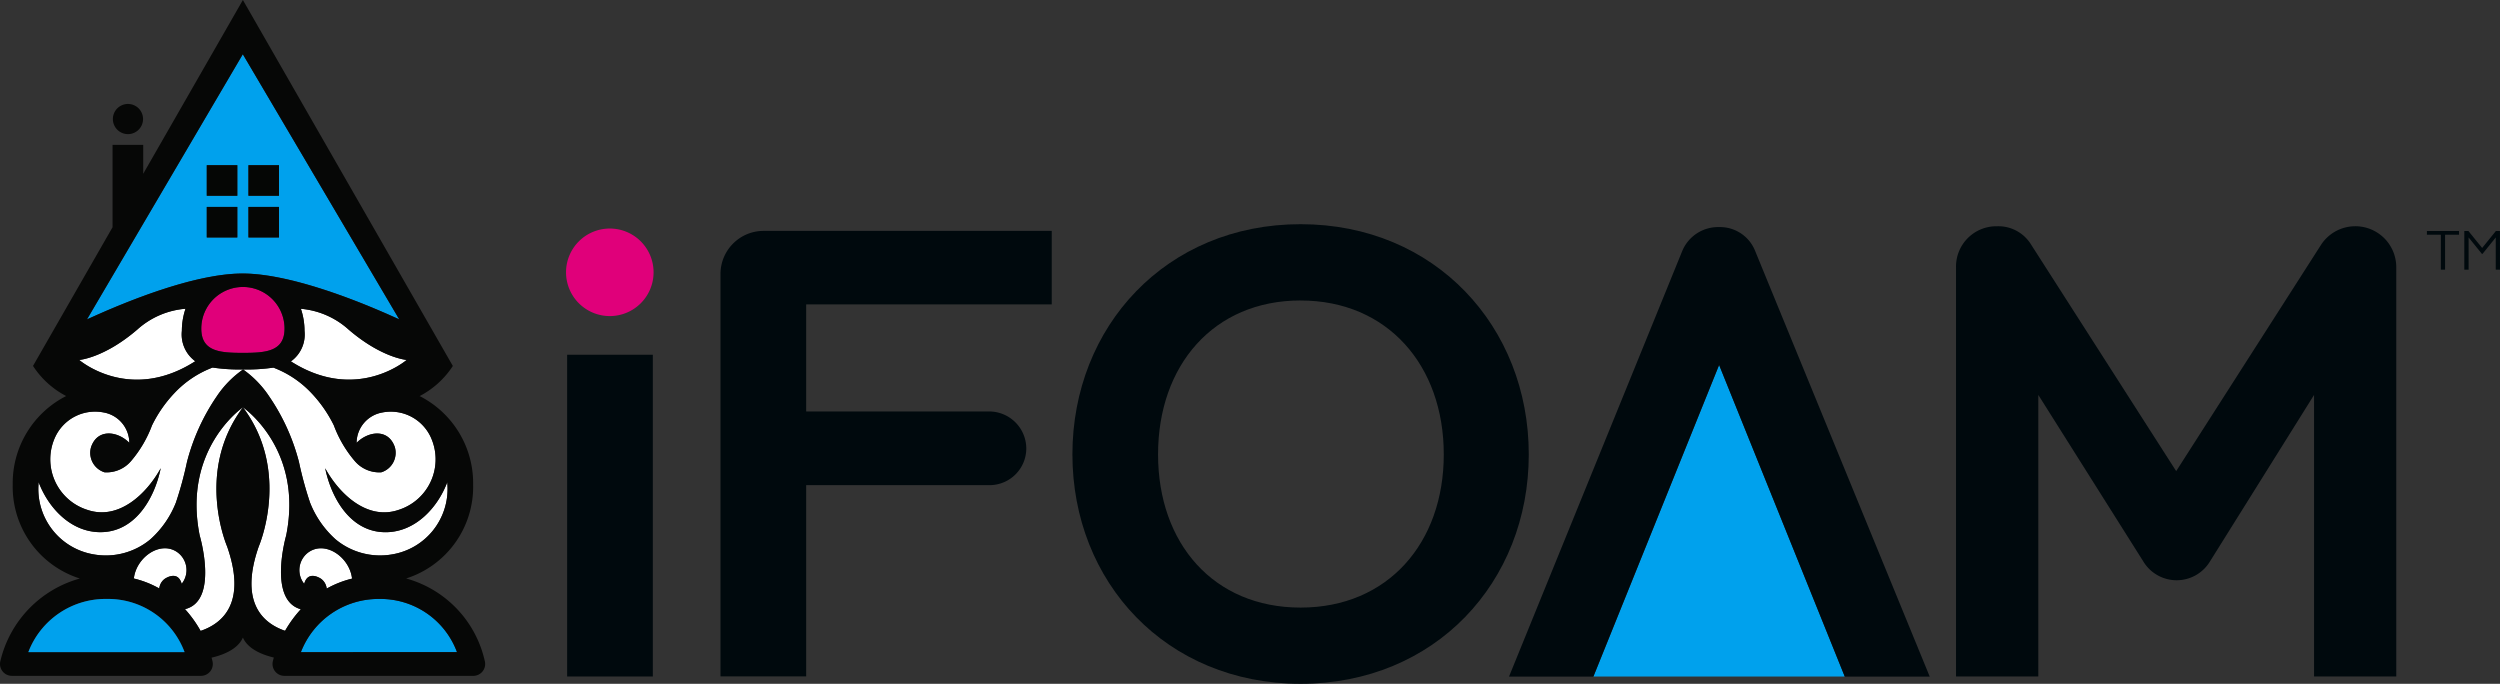 <svg id="Component_1" data-name="Component 1" xmlns="http://www.w3.org/2000/svg" xmlns:xlink="http://www.w3.org/1999/xlink" width="232" height="63.459" viewBox="0 0 232 63.459">
  <rect x="0" y="0" width="232" height="63.459" fill="#333333" stroke="none"/>
  <defs>
    <clipPath id="clip-path">
      <rect id="Rectangle_1240" data-name="Rectangle 1240" width="232" height="63.459" fill="none"/>
    </clipPath>
  </defs>
  <g id="Group_7527" data-name="Group 7527">
    <path id="Path_1298" data-name="Path 1298" d="M22.712,34.521h0Z" transform="translate(-0.156 -0.237)" fill="#fff"/>
    <g id="Group_7526" data-name="Group 7526">
      <g id="Group_7525" data-name="Group 7525" clip-path="url(#clip-path)">
        <path id="Path_1299" data-name="Path 1299" d="M22.7,38.052l0,0h0l0,0" transform="translate(-0.156 -0.262)" fill="#fff"/>
        <path id="Path_1300" data-name="Path 1300" d="M41.663,44.979c-.895,2.367-2.93,4.566-5.593,4.641-3.305.092-5.147-3.075-5.738-5.935,1.3,2.378,3.892,4.862,6.806,3.869a4.922,4.922,0,0,0,2.981-6.776,4.082,4.082,0,0,0-4.482-2.267,2.883,2.883,0,0,0-2.391,2.82c1.066-1.081,2.953-1.362,3.552.4a1.893,1.893,0,0,1-1.251,2.333,2.978,2.978,0,0,1-2.469-1.054,10.99,10.99,0,0,1-1.931-3.292A12.038,12.038,0,0,0,29.02,36.67a9.431,9.431,0,0,0-3.49-2.319,16.918,16.918,0,0,1-2.8.169h-.015A9.436,9.436,0,0,1,25.123,37,19.335,19.335,0,0,1,27.9,43.1a33.994,33.994,0,0,0,1.024,3.76A9.013,9.013,0,0,0,31.3,50.285a6.457,6.457,0,0,0,5.3,1.386A6.158,6.158,0,0,0,41.683,45.3c0-.105-.012-.211-.02-.318" transform="translate(-0.156 -0.236)" fill="#fff"/>
        <path id="Path_1301" data-name="Path 1301" d="M37.928,33.6s-2.306-.175-5.382-2.812a7.6,7.6,0,0,0-4.436-1.935,6.434,6.434,0,0,1,.338,2.051,3.063,3.063,0,0,1-1.265,2.829c6.091,3.889,10.746-.134,10.746-.134" transform="translate(-0.187 -0.199)" fill="#fff"/>
        <path id="Path_1302" data-name="Path 1302" d="M19.755,34.344a9.444,9.444,0,0,0-3.5,2.325,12,12,0,0,0-2.126,3.05,11.006,11.006,0,0,1-1.931,3.291,2.979,2.979,0,0,1-2.469,1.055,1.893,1.893,0,0,1-1.251-2.333c.6-1.764,2.487-1.483,3.551-.4a2.882,2.882,0,0,0-2.39-2.82,4.085,4.085,0,0,0-4.483,2.267,4.921,4.921,0,0,0,2.981,6.776c2.915.993,5.5-1.492,6.806-3.868-.59,2.86-2.432,6.026-5.737,5.934-2.664-.074-4.7-2.274-5.593-4.64-.009.107-.015.212-.02.318a6.158,6.158,0,0,0,5.085,6.375,6.455,6.455,0,0,0,5.3-1.387,8.976,8.976,0,0,0,2.375-3.421,33.836,33.836,0,0,0,1.024-3.76A19.327,19.327,0,0,1,20.147,37a9.37,9.37,0,0,1,2.433-2.48h0a16.767,16.767,0,0,1-2.823-.176" transform="translate(-0.025 -0.236)" fill="#fff"/>
        <path id="Path_1303" data-name="Path 1303" d="M18.172,33.718A3.075,3.075,0,0,1,16.927,30.9a6.481,6.481,0,0,1,.339-2.054,7.583,7.583,0,0,0-4.484,1.938C9.707,33.425,7.4,33.6,7.4,33.6s4.669,4.036,10.772.119" transform="translate(-0.051 -0.199)" fill="#fff"/>
        <path id="Path_1304" data-name="Path 1304" d="M22.706,38.052l0,0h0l0,0" transform="translate(-0.156 -0.262)" fill="#fff"/>
        <path id="Path_1305" data-name="Path 1305" d="M22.7,38.057h0l0,0v0" transform="translate(-0.156 -0.262)" fill="#fff"/>
        <path id="Path_1306" data-name="Path 1306" d="M22.666,32.932c2.142,0,3.868-.13,3.868-2.253a3.863,3.863,0,0,0-7.726,0c0,2.123,1.726,2.253,3.857,2.253" transform="translate(-0.129 -0.185)" fill="#e0007a"/>
        <path id="Path_1307" data-name="Path 1307" d="M37.108,29.675,22.589,5.065,8.125,29.675c4.915-2.25,10.524-4.258,14.449-4.258,3.886,0,9.619,2.007,14.534,4.258m-14-14.31h2.835V18.2H23.111Zm0,3.873h2.835v2.833H23.111ZM22.08,22.071H19.244V19.238H22.08Zm0-3.87H19.244V15.365H22.08Z" transform="translate(-0.056 -0.035)" fill="#00a1ed"/>
        <rect id="Rectangle_1235" data-name="Rectangle 1235" width="2.835" height="2.836" transform="translate(19.188 15.33)" fill="#050605"/>
        <rect id="Rectangle_1236" data-name="Rectangle 1236" width="2.835" height="2.833" transform="translate(19.188 19.203)" fill="#050605"/>
        <rect id="Rectangle_1237" data-name="Rectangle 1237" width="2.834" height="2.836" transform="translate(23.057 15.33)" fill="#050605"/>
        <rect id="Rectangle_1238" data-name="Rectangle 1238" width="2.834" height="2.833" transform="translate(23.057 19.203)" fill="#050605"/>
        <path id="Path_1308" data-name="Path 1308" d="M35.4,55.967a7.71,7.71,0,0,0-7.284,4.939h14.49A7.565,7.565,0,0,0,35.4,55.967" transform="translate(-0.193 -0.385)" fill="#00a1ed"/>
        <path id="Path_1309" data-name="Path 1309" d="M28.868,51.57a2.043,2.043,0,0,0-.447,2.964c.366-1.327,1.58-.458,1.58-.458a1.3,1.3,0,0,1,.508.9,9.345,9.345,0,0,1,2.353-.927c-.213-1.949-2.416-3.528-3.994-2.476" transform="translate(-0.192 -0.352)" fill="#fff"/>
        <path id="Path_1310" data-name="Path 1310" d="M26.714,49.957C28.32,42,22.841,38.151,22.7,38.057l0,0c4.481,5.973,1.472,12.9,1.472,12.9-1.8,5.131.306,7.111,2.44,7.841A11.066,11.066,0,0,1,28.075,56.8c-3.085-.855-1.361-6.843-1.361-6.843" transform="translate(-0.156 -0.262)" fill="#fff"/>
        <path id="Path_1311" data-name="Path 1311" d="M18.651,49.957s1.8,6.065-1.365,6.833a10.985,10.985,0,0,1,1.449,2.02c2.14-.725,4.264-2.7,2.457-7.846,0,0-3.008-6.932,1.472-12.9v0c-.138.094-5.617,3.942-4.012,11.9" transform="translate(-0.119 -0.262)" fill="#fff"/>
        <path id="Path_1312" data-name="Path 1312" d="M15.367,54.076s1.214-.87,1.58.458a2.043,2.043,0,0,0-.446-2.964c-1.576-1.051-3.776.522-3.994,2.469a9.139,9.139,0,0,1,2.36.925,1.267,1.267,0,0,1,.5-.888" transform="translate(-0.086 -0.352)" fill="#fff"/>
        <path id="Path_1313" data-name="Path 1313" d="M45,61.393a10.275,10.275,0,0,0-7.31-7.711,8.93,8.93,0,0,0,6.217-8.7,9.065,9.065,0,0,0-4.962-8.226,8.172,8.172,0,0,0,3.078-2.795L22.54,0,13.29,16.127V13.441H10.444V21.09L3.063,33.958A8.174,8.174,0,0,0,6.14,36.753a9.065,9.065,0,0,0-4.96,8.226,8.931,8.931,0,0,0,6.231,8.708A10.438,10.438,0,0,0,.027,61.38,1.1,1.1,0,0,0,1.1,62.718h17.55a1.1,1.1,0,0,0,1.076-1.325c-.024-.114-.059-.24-.09-.364.965-.222,2.412-.733,2.9-1.855v-.017l.009.017c.48,1.1,1.9,1.619,2.865,1.845-.033.121-.069.246-.094.361a1.1,1.1,0,0,0,1.073,1.339H43.93A1.1,1.1,0,0,0,45,61.393M27.923,28.656a7.587,7.587,0,0,1,4.435,1.935c3.076,2.637,5.383,2.812,5.383,2.812s-4.655,4.023-10.747.134a3.063,3.063,0,0,0,1.266-2.829,6.462,6.462,0,0,0-.338-2.051M22.533,5.03,37.052,29.64c-4.914-2.25-10.647-4.258-14.534-4.258-3.926,0-9.534,2.007-14.449,4.258Zm3.872,25.464c0,2.123-1.726,2.253-3.868,2.253s-3.857-.13-3.857-2.253a3.863,3.863,0,0,1,7.726,0m-13.673.1a7.577,7.577,0,0,1,4.484-1.939,6.455,6.455,0,0,0-.34,2.055,3.073,3.073,0,0,0,1.244,2.814c-6.1,3.917-10.772-.118-10.772-.118s2.307-.175,5.383-2.812M3.564,45.06c0-.106.01-.211.019-.318.895,2.366,2.931,4.565,5.593,4.64,3.305.092,5.147-3.074,5.738-5.934-1.3,2.377-3.892,4.861-6.806,3.868a4.921,4.921,0,0,1-2.981-6.776A4.084,4.084,0,0,1,9.61,38.273,2.884,2.884,0,0,1,12,41.094c-1.066-1.081-2.953-1.362-3.552.4A1.893,1.893,0,0,0,9.7,43.829a2.976,2.976,0,0,0,2.469-1.055A11.006,11.006,0,0,0,14.1,39.483a12,12,0,0,1,2.127-3.05,9.433,9.433,0,0,1,3.5-2.325,16.775,16.775,0,0,0,2.823.176h.017a16.817,16.817,0,0,0,2.8-.17,9.436,9.436,0,0,1,3.489,2.319,12.025,12.025,0,0,1,2.126,3.05,10.986,10.986,0,0,0,1.931,3.291,2.979,2.979,0,0,0,2.469,1.055A1.894,1.894,0,0,0,36.642,41.5c-.6-1.764-2.487-1.483-3.551-.4a2.882,2.882,0,0,1,2.39-2.82,4.083,4.083,0,0,1,4.482,2.267,4.921,4.921,0,0,1-2.981,6.776c-2.914.993-5.5-1.492-6.806-3.868.591,2.86,2.433,6.026,5.738,5.934,2.664-.074,4.7-2.274,5.593-4.64.009.107.015.212.02.318a6.158,6.158,0,0,1-5.084,6.375,6.457,6.457,0,0,1-5.3-1.387,8.987,8.987,0,0,1-2.375-3.421,33.84,33.84,0,0,1-1.025-3.76,19.324,19.324,0,0,0-2.774-6.1,9.406,9.406,0,0,0-2.411-2.48,9.37,9.37,0,0,0-2.433,2.48,19.347,19.347,0,0,0-2.774,6.1,33.84,33.84,0,0,1-1.025,3.76,8.985,8.985,0,0,1-2.374,3.421,6.457,6.457,0,0,1-5.3,1.387A6.156,6.156,0,0,1,3.564,45.06M32.67,53.694a9.345,9.345,0,0,0-2.353.927,1.3,1.3,0,0,0-.508-.9s-1.214-.87-1.58.457a2.043,2.043,0,0,1,.447-2.964c1.578-1.052,3.781.527,3.994,2.476m-15.809.488c-.366-1.327-1.58-.457-1.58-.457a1.267,1.267,0,0,0-.5.887,9.161,9.161,0,0,0-2.36-.925c.218-1.947,2.418-3.52,3.994-2.469a2.043,2.043,0,0,1,.446,2.964M2.628,60.521a7.67,7.67,0,0,1,7.289-4.938,7.572,7.572,0,0,1,7.216,4.938Zm23.828-1.977c-2.133-.73-4.242-2.71-2.439-7.841,0,0,3.008-6.932-1.472-12.9-4.479,5.973-1.472,12.9-1.472,12.9,1.808,5.143-.317,7.12-2.457,7.846a10.905,10.905,0,0,0-1.449-2.02c3.166-.768,1.365-6.833,1.365-6.833-1.6-7.958,3.874-11.805,4.012-11.9l0,0,0,0,0,0,0,0c.138.1,5.617,3.943,4.011,11.9,0,0-1.723,5.988,1.361,6.843a11.079,11.079,0,0,0-1.462,2.005m1.467,1.977a7.709,7.709,0,0,1,7.284-4.938,7.566,7.566,0,0,1,7.206,4.938ZM11.867,12.447a1.4,1.4,0,1,0-1.392-1.4,1.4,1.4,0,0,0,1.392,1.4" transform="translate(0 0)" fill="#060706"/>
        <path id="Path_1314" data-name="Path 1314" d="M9.935,55.967a7.669,7.669,0,0,0-7.289,4.939h14.5a7.572,7.572,0,0,0-7.216-4.939" transform="translate(-0.018 -0.385)" fill="#00a1ed"/>
        <rect id="Rectangle_1239" data-name="Rectangle 1239" width="7.952" height="29.858" transform="translate(52.63 32.92)" fill="#00090d"/>
        <path id="Path_1315" data-name="Path 1315" d="M75.276,28.4v9.933h17a3.449,3.449,0,0,1,3.426,3.414,3.412,3.412,0,0,1-3.426,3.424h-17v17.75H67.324V25.552A4,4,0,0,1,71.3,21.576H98.064V28.4Z" transform="translate(-0.462 -0.149)" fill="#00090d"/>
        <path id="Path_1316" data-name="Path 1316" d="M121.382,63.6c-12.474,0-21.174-9.428-21.174-21.289s8.7-21.362,21.174-21.362,21.176,9.5,21.176,21.362S133.867,63.6,121.382,63.6m0-35.573c-8.069,0-13.226,6.016-13.226,14.284s5.156,14.217,13.226,14.217,13.288-5.962,13.288-14.217S129.45,28.03,121.382,28.03" transform="translate(-0.688 -0.144)" fill="#00090d"/>
        <path id="Path_1317" data-name="Path 1317" d="M216,62.924V36.795L206.3,52.312a3.613,3.613,0,0,1-6.146-.064L190.41,36.795V62.924h-7.636V24.991a3.742,3.742,0,0,1,3.795-3.848,3.565,3.565,0,0,1,3.156,1.674l13.48,21.05,13.473-21.05a3.8,3.8,0,0,1,6.951,2.106v38Z" transform="translate(-1.255 -0.146)" fill="#00090d"/>
        <path id="Path_1318" data-name="Path 1318" d="M61.015,25.418a4.062,4.062,0,1,1-4.062-4.063,4.062,4.062,0,0,1,4.062,4.063" transform="translate(-0.363 -0.147)" fill="#e0007a"/>
        <path id="Path_1319" data-name="Path 1319" d="M148.889,63.02h23.33L160.557,34.1Z" transform="translate(-1.022 -0.235)" fill="#00a1ed"/>
        <path id="Path_1320" data-name="Path 1320" d="M163.853,23.454a3.505,3.505,0,0,0-3.35-2.234,3.6,3.6,0,0,0-3.429,2.234L141.005,62.932h7.83L160.5,34.016l11.661,28.916h7.885Z" transform="translate(-0.968 -0.146)" fill="#00090d"/>
        <path id="Path_1321" data-name="Path 1321" d="M229.754,21.934h-1.293v3.24h-.394v-3.24h-1.294v-.347h2.981Z" transform="translate(-1.557 -0.149)" fill="#00090d"/>
        <path id="Path_1322" data-name="Path 1322" d="M233.581,25.173h-.394V22.187l-1.235,1.529h-.043l-1.24-1.529v2.986h-.4V21.587h.379l1.277,1.572,1.273-1.572h.378Z" transform="translate(-1.581 -0.149)" fill="#00090d"/>
      </g>
    </g>
  </g>
</svg>
